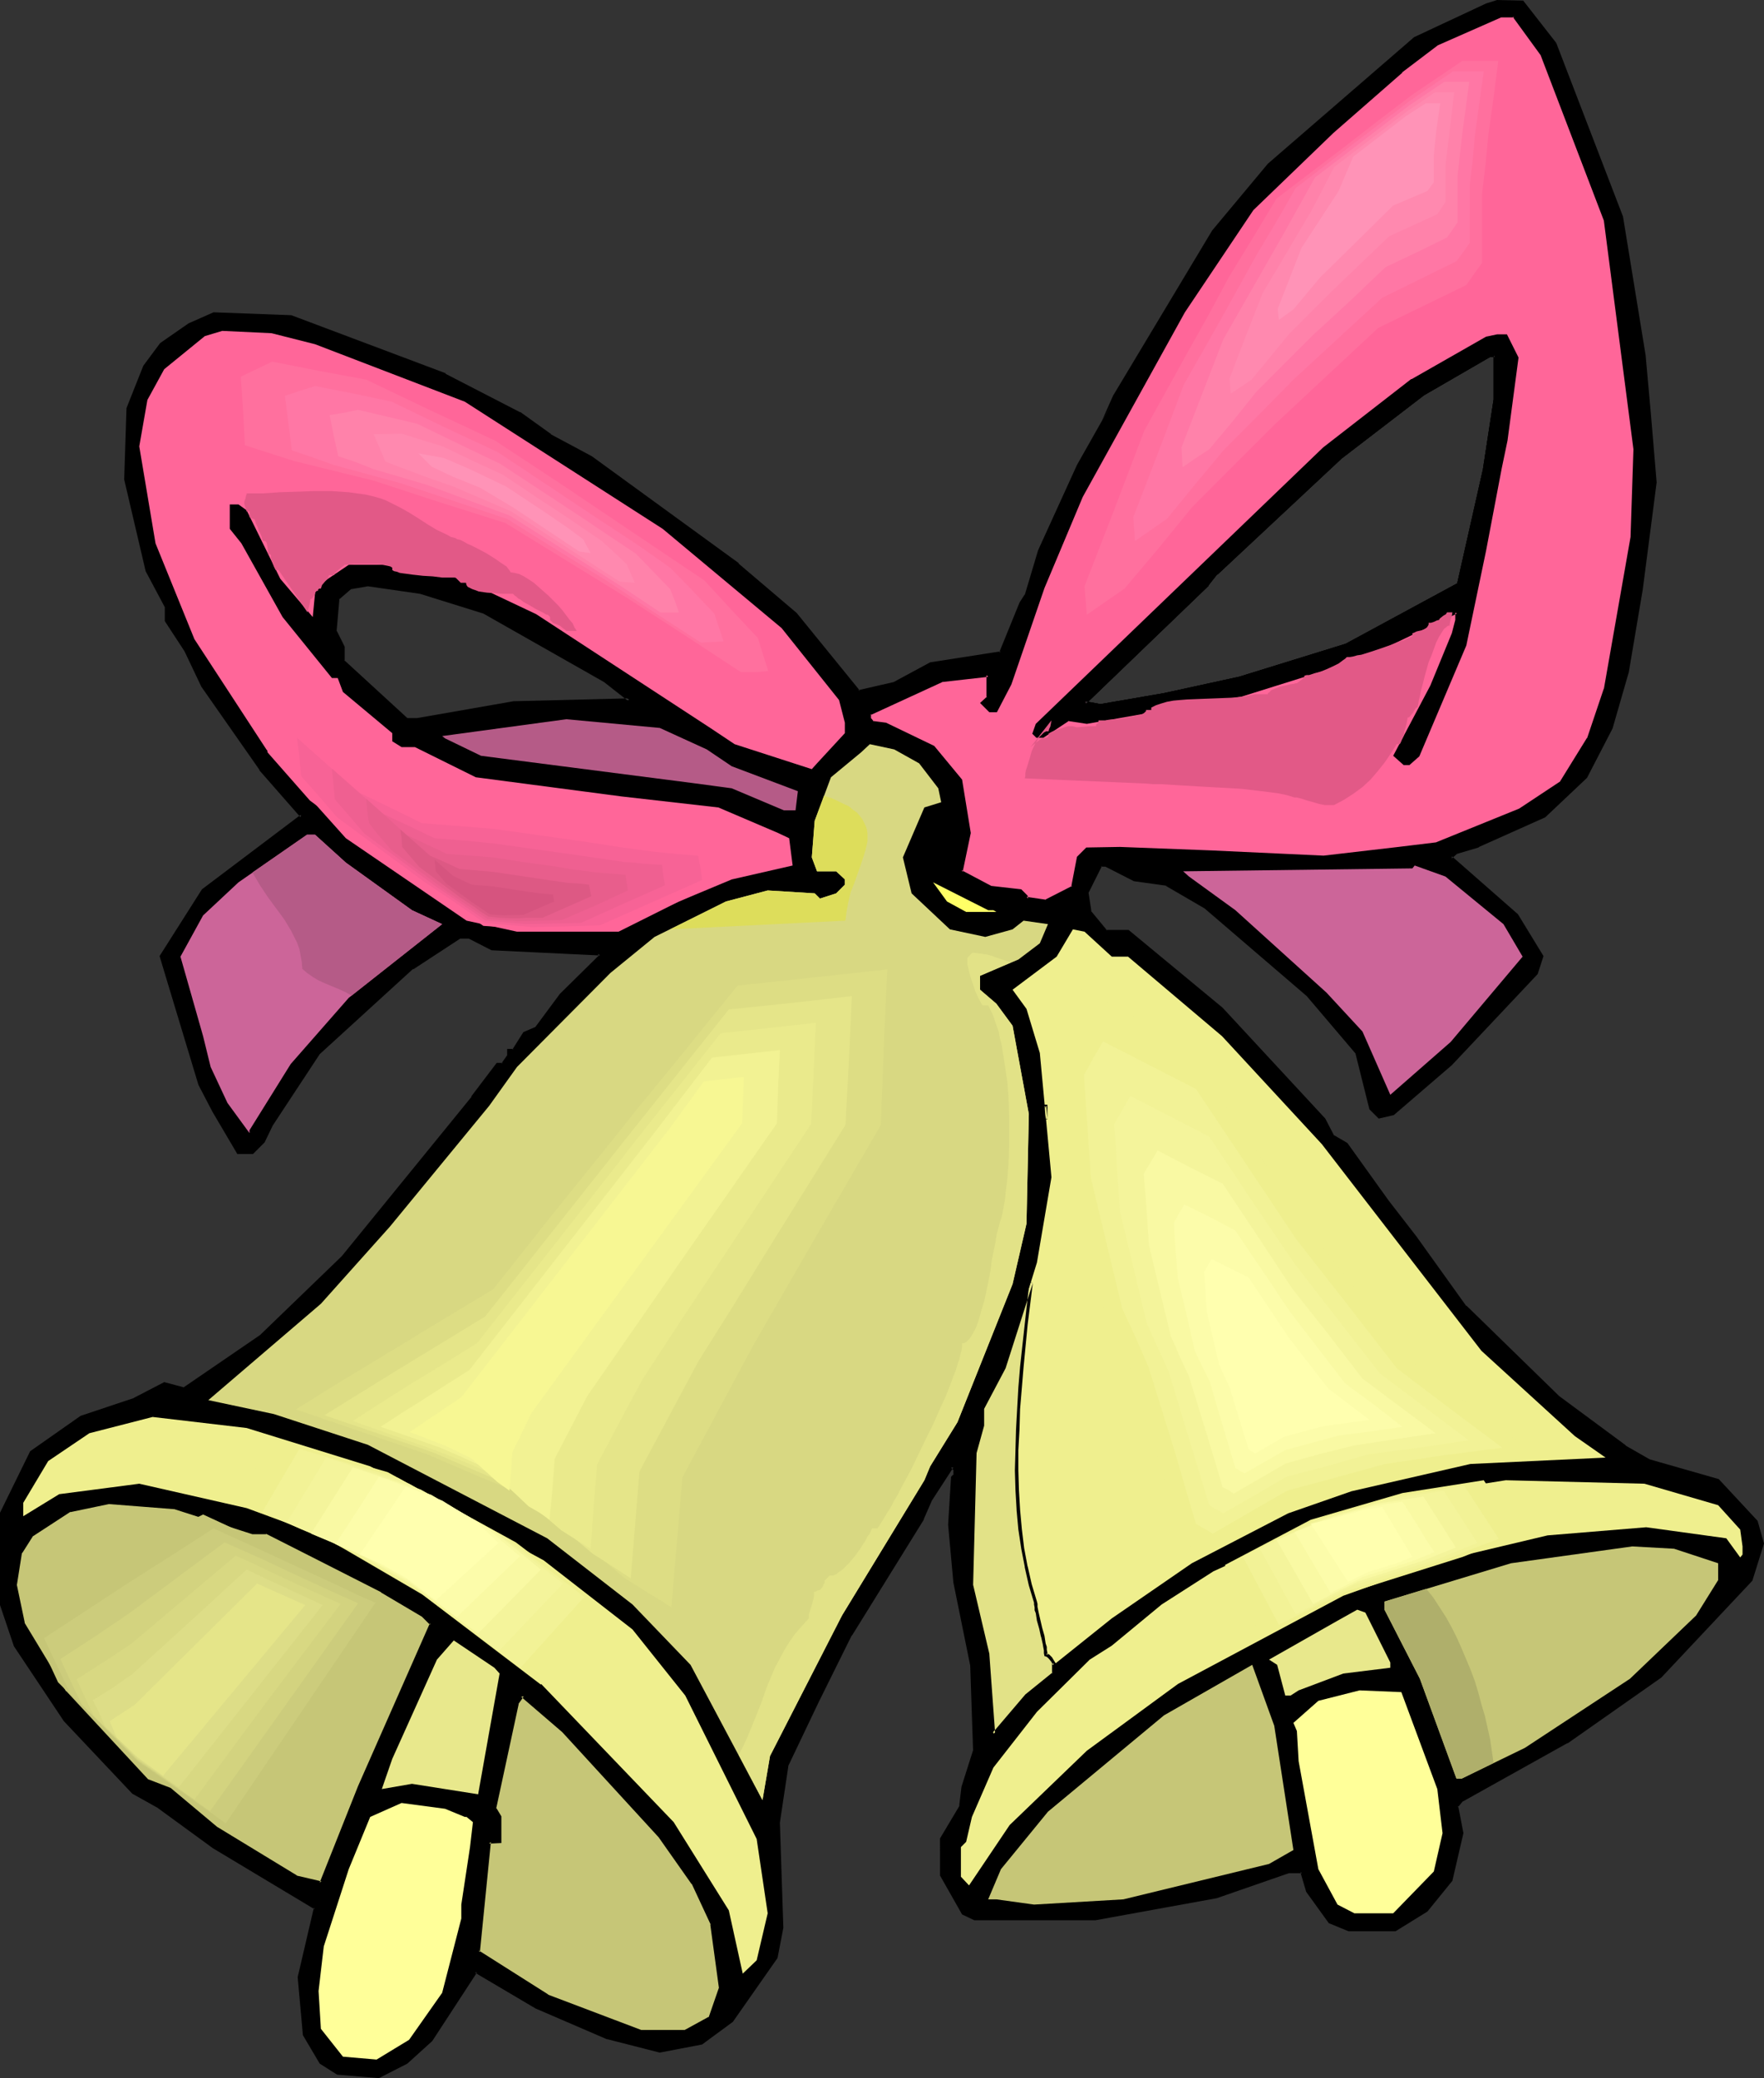 <?xml version="1.0" encoding="UTF-8" standalone="no"?>
<svg
   version="1.0"
   width="129.98mm"
   height="153.075mm"
   id="svg86"
   sodipodi:docname="Bells 22.wmf"
   xmlns:inkscape="http://www.inkscape.org/namespaces/inkscape"
   xmlns:sodipodi="http://sodipodi.sourceforge.net/DTD/sodipodi-0.dtd"
   xmlns="http://www.w3.org/2000/svg"
   xmlns:svg="http://www.w3.org/2000/svg">
  <rect width="100%" height="100%" fill="#333333" stroke="none"/>
  <sodipodi:namedview
     id="namedview86"
     pagecolor="#ffffff"
     bordercolor="#000000"
     borderopacity="0.25"
     inkscape:showpageshadow="2"
     inkscape:pageopacity="0.0"
     inkscape:pagecheckerboard="0"
     inkscape:deskcolor="#d1d1d1"
     inkscape:document-units="mm" />
  <defs
     id="defs1">
    <pattern
       id="WMFhbasepattern"
       patternUnits="userSpaceOnUse"
       width="6"
       height="6"
       x="0"
       y="0" />
  </defs>
  <path
     style="fill:#000000;fill-opacity:1;fill-rule:evenodd;stroke:none"
     d="m 134.774,170.495 -17.614,-5.495 -14.706,-2.262 -4.686,0.808 -3.717,3.071 -0.808,9.212 2.262,4.363 v 3.879 l 17.614,16.161 h 3.07 l 26.826,-4.525 32.32,-0.808 -6.949,-5.333 z m 298.313,-158.374 18.422,48.32 6.464,38.462 1.293,16.161 1.616,19.231 -3.878,29.897 -3.878,22.948 -4.525,15.514 -6.949,13.737 -11.635,10.828 -18.261,8.242 -6.141,1.778 -1.616,1.454 18.422,16.161 7.11,11.474 -1.778,4.525 -23.755,25.372 -15.998,13.898 -3.878,0.808 -2.424,-2.262 -3.717,-15.514 -13.736,-16.161 -28.442,-24.403 -10.827,-6.303 -9.211,-1.454 -7.757,-3.879 h -1.454 l -3.878,7.757 0.808,5.171 4.525,5.495 h 6.141 l 26.179,21.494 28.28,30.867 2.424,4.525 3.878,2.262 11.312,15.999 7.757,10.02 14.059,19.231 25.856,25.211 18.584,13.898 6.787,3.879 19.23,5.333 10.666,11.474 1.616,6.141 -3.07,10.181 -25.371,26.827 -26.018,18.262 -29.25,16.161 -1.454,1.778 1.454,7.434 -3.07,13.09 -6.787,8.404 -8.565,5.333 h -13.09 l -5.333,-2.101 -5.979,-8.565 -1.616,-5.495 h -3.878 l -20.038,6.949 -33.613,6.141 h -33.613 l -3.232,-1.454 -6.141,-10.666 V 511.969 l 5.494,-9.05 0.646,-5.495 3.232,-10.02 -0.808,-23.918 -4.686,-23.11 -1.454,-15.999 0.646,-13.09 0.808,-0.646 v -1.454 l -0.808,-0.97 -6.141,9.212 -2.262,5.333 -20.038,32.321 -9.211,18.423 -8.403,17.777 -2.424,15.999 0.97,29.251 -1.454,8.404 -12.443,17.615 -8.565,6.141 -11.474,2.262 -14.544,-3.717 -19.877,-8.565 -16.806,-9.858 -12.443,19.07 -6.949,6.303 -7.595,3.879 -11.474,-0.808 -4.686,-3.071 -4.525,-7.757 L 83.386,550.431 87.749,531.038 59.469,514.231 44.117,502.919 37.168,498.879 18.099,478.84 4.363,458.154 0.323,446.68 V 421.308 L 8.726,404.339 l 13.898,-9.858 14.544,-4.687 8.565,-4.525 5.333,1.454 21.493,-14.545 22.947,-22.14 36.198,-44.442 6.949,-9.373 h 1.454 l 1.454,-2.262 v -1.454 h 1.454 l 3.07,-4.848 3.232,-1.454 6.949,-9.212 10.827,-10.666 v -0.808 l -30.058,-1.454 -6.141,-3.232 h -3.07 l -13.09,8.565 -26.018,23.756 -13.09,20.039 -2.262,4.687 -3.07,3.071 h -3.878 l -6.949,-11.636 -3.878,-7.595 -9.211,-30.867 -1.454,-4.525 11.635,-18.423 27.472,-20.686 -11.474,-13.09 -15.998,-23.11 -4.686,-10.02 -5.494,-8.242 v -3.879 l -5.333,-10.02 -6.141,-25.372 0.808,-19.878 4.525,-11.636 4.686,-6.141 7.757,-5.495 6.787,-3.071 21.493,0.97 42.986,16.161 20.685,10.666 8.565,6.141 11.474,6.141 40.723,29.897 16.16,13.737 17.614,21.655 9.858,-2.262 10.019,-5.495 19.715,-3.071 5.494,-13.898 1.616,-2.262 3.717,-12.282 10.827,-23.756 6.949,-12.282 3.07,-6.787 27.472,-46.219 15.514,-18.423 40.562,-35.23 20.038,-9.373 2.909,-0.808 h 7.11 z M 416.443,111.347 V 98.903 h -1.616 l -18.422,10.828 -23.109,17.615 -34.582,32.321 -2.424,3.071 -34.259,32.968 4.525,0.646 17.614,-2.909 21.493,-4.687 29.25,-9.212 31.35,-16.807 7.11,-31.513 z"
     id="path1" />
  <path
     style="fill:#000000;fill-opacity:1;fill-rule:evenodd;stroke:none"
     d="m 134.936,170.01 -17.776,-5.495 v 0 l -14.706,-2.262 -5.01,0.97 -3.717,3.071 -0.808,9.535 2.262,4.525 -0.162,-0.162 0.162,4.04 17.776,16.484 h 3.232 l 26.987,-4.525 h -0.162 l 33.613,-0.97 -7.918,-6.141 h -0.162 l -33.613,-19.07 -0.323,0.808 33.613,19.07 v 0 l 6.787,5.333 0.323,-0.808 -32.32,0.808 v 0 l -26.826,4.687 v 0 h -3.07 0.323 l -17.614,-16.161 0.162,0.323 v -4.04 l -2.262,-4.525 v 0.323 l 0.808,-9.212 -0.162,0.323 3.555,-3.071 -0.162,0.162 4.686,-0.808 v 0 l 14.544,2.101 v 0 l 17.614,5.495 v 0 z"
     id="path2" />
  <path
     style="fill:#000000;fill-opacity:1;fill-rule:evenodd;stroke:none"
     d="m 432.764,12.444 -0.162,-0.162 18.584,48.32 v 0 l 6.302,38.462 1.454,16.161 1.454,19.07 v -0.162 l -3.878,29.897 -3.717,22.948 v 0 l -4.686,15.514 v 0 l -6.787,13.737 v -0.162 l -11.635,10.828 0.162,-0.162 -18.422,8.404 0.162,-0.162 -6.141,1.778 -2.101,1.939 18.746,16.484 v 0 l 6.949,11.312 v -0.323 l -1.778,4.525 0.162,-0.162 -23.755,25.372 -15.998,13.898 0.323,-0.162 -3.878,0.808 0.323,0.162 -2.424,-2.262 0.162,0.162 -3.878,-15.514 -13.898,-16.322 -28.442,-24.564 -10.827,-6.303 -9.211,-1.454 h 0.162 l -7.918,-3.879 h -1.939 l -4.04,8.08 0.97,5.656 4.686,5.495 6.302,0.162 -0.162,-0.162 26.018,21.494 v 0 l 28.28,30.867 v -0.162 l 2.424,4.687 3.878,2.424 v -0.162 l 11.312,15.837 7.757,10.181 13.898,19.231 h 0.162 l 25.856,25.211 0.162,0.162 18.422,13.737 h 0.162 l 6.787,3.879 19.23,5.495 -0.162,-0.162 10.666,11.474 -0.162,-0.162 1.616,6.141 v -0.323 l -3.07,10.181 0.162,-0.162 -25.371,26.827 v -0.162 l -25.856,18.262 v 0 l -29.411,16.322 -1.454,1.939 1.293,7.596 v -0.162 l -2.909,13.09 v -0.162 l -6.787,8.565 v -0.162 l -8.565,5.333 0.323,-0.162 h -13.09 l 0.162,0.162 -5.333,-2.262 0.162,0.162 -5.979,-8.565 v 0.162 l -1.616,-5.656 h -4.363 l -19.877,6.787 v 0 l -33.774,6.303 h 0.162 -33.613 0.162 l -3.232,-1.454 0.162,0.162 -5.979,-10.666 v 0.162 -10.02 0.162 l 5.494,-9.212 0.485,-5.495 v 0.162 l 3.394,-10.181 -0.97,-23.918 v 0 l -4.525,-23.11 -1.454,-15.999 v 0 l 0.646,-13.09 -0.162,0.323 0.808,-0.808 v -1.939 l -1.131,-1.293 -6.464,9.696 -2.262,5.333 v 0 l -20.038,32.16 v 0.162 l -9.211,18.423 -8.403,17.777 -2.424,16.161 0.808,29.251 v 0 l -1.454,8.404 v -0.323 l -12.443,17.777 0.162,-0.162 -8.403,6.141 h 0.162 l -11.474,2.101 h 0.162 l -14.544,-3.555 h 0.162 l -19.877,-8.565 v 0 l -17.291,-10.181 -12.605,19.393 v 0 l -6.949,6.303 h 0.162 l -7.757,3.717 h 0.323 l -11.474,-0.808 h 0.323 l -4.686,-2.909 0.162,0.162 -4.686,-7.757 v 0.162 L 83.709,550.269 v 0.162 L 88.234,530.877 59.792,513.908 44.278,502.434 v 0 l -6.949,-3.879 h 0.162 L 18.422,478.516 v 0.162 L 4.686,457.831 v 0.162 L 0.808,446.518 v 0.162 -25.372 0.162 l 8.403,-16.807 -0.162,0.162 13.736,-9.858 v 0 l 14.544,-4.848 v 0 l 8.565,-4.525 h -0.323 l 5.656,1.616 21.654,-14.706 v 0 l 22.947,-22.14 v -0.162 l 36.198,-44.28 v 0 l 6.949,-9.373 -0.323,0.162 h 1.616 l 1.778,-2.586 v -1.616 l -0.485,0.323 h 1.616 l 3.232,-4.848 -0.162,0.162 3.394,-1.616 6.949,-9.373 v 0.162 l 10.827,-10.828 v -1.293 l -30.381,-1.454 h 0.162 l -6.302,-3.394 h -3.232 l -13.09,8.727 h -0.162 L 88.395,292.831 75.144,312.87 v 0.162 l -2.262,4.525 h 0.162 l -3.07,3.071 0.323,-0.162 h -3.878 l 0.323,0.162 -6.787,-11.636 v 0 l -3.878,-7.434 v 0.162 l -9.373,-31.028 -1.293,-4.525 -0.162,0.323 11.635,-18.262 -0.162,0.162 27.957,-21.17 -11.797,-13.413 h 0.162 l -16.16,-23.11 v 0.162 l -4.686,-10.02 v 0 l -5.494,-8.404 v 0.323 -4.04 L 41.37,158.697 h 0.162 L 35.39,133.325 v 0.162 l 0.808,-19.878 v 0.162 l 4.525,-11.636 v 0.162 l 4.525,-6.141 h -0.162 l 7.757,-5.333 v 0 l 6.949,-3.071 h -0.323 l 21.493,0.808 v 0 L 123.785,104.882 v -0.162 l 20.685,10.828 v 0 l 8.565,5.979 v 0 l 11.312,6.141 v 0 l 40.885,29.897 h -0.162 l 16.16,13.737 v 0 l 17.776,21.817 10.181,-2.262 10.181,-5.495 h -0.162 l 19.877,-3.232 5.656,-14.06 v 0.162 l 1.454,-2.262 3.878,-12.444 h -0.162 l 10.827,-23.756 6.949,-12.282 3.07,-6.787 -3.878,6.464 -6.949,12.282 -10.827,23.756 v 0 l -3.717,12.444 v -0.162 l -1.454,2.262 -5.656,13.898 0.485,-0.323 -19.715,3.071 -10.181,5.495 v 0 l -9.858,2.262 0.485,0.162 -17.614,-21.655 -16.16,-13.737 v -0.162 l -40.885,-29.736 v 0 l -11.474,-6.141 h 0.162 l -8.565,-6.141 h -0.162 l -20.685,-10.666 v -0.162 L 81.123,87.752 59.469,86.944 l -6.949,3.071 -7.918,5.495 -4.686,6.303 -4.686,11.797 -0.646,19.878 5.979,25.534 5.333,10.02 v -0.162 4.04 l 5.494,8.404 v 0 l 4.686,9.858 v 0 l 16.16,23.11 v 0.162 l 11.474,13.09 0.162,-0.808 -27.634,20.847 -11.797,18.585 1.454,4.848 9.373,31.028 3.878,7.434 v 0 l 6.949,11.797 h 4.363 l 3.232,-3.232 2.262,-4.687 v 0 L 89.041,293.477 v 0 l 26.018,-23.756 v 0.162 l 13.09,-8.565 h -0.323 3.07 -0.323 l 6.302,3.232 30.219,1.454 -0.485,-0.485 v 0.808 l 0.162,-0.323 -10.827,10.666 v 0 l -6.949,9.373 0.162,-0.162 -3.394,1.454 -3.07,4.848 0.323,-0.162 h -1.778 v 1.939 -0.162 l -1.616,2.262 0.485,-0.162 h -1.778 l -7.11,9.373 h 0.162 l -36.198,44.442 v 0 l -22.947,22.14 0.162,-0.162 -21.493,14.706 0.323,-0.162 -5.494,-1.454 -8.726,4.525 v 0 L 22.462,394.158 8.403,404.016 0,421.146 v 25.695 l 3.878,11.474 13.898,20.847 19.069,20.201 6.949,3.879 v 0 l 15.514,11.312 28.28,16.969 -0.162,-0.485 -4.525,19.393 1.454,16.161 4.686,7.919 4.848,3.071 11.635,0.97 7.918,-4.04 6.949,-6.303 12.443,-19.07 h -0.646 l 16.968,10.02 v 0 l 19.877,8.565 h 0.162 l 14.544,3.717 11.797,-2.262 8.565,-6.303 12.443,-17.777 1.616,-8.404 -0.97,-29.412 v 0.162 l 2.424,-16.161 v 0.162 l 8.403,-17.615 9.211,-18.585 v 0.162 l 20.038,-32.321 v -0.162 l 2.262,-5.171 v 0 l 5.979,-9.212 h -0.646 l 0.808,0.97 -0.162,-0.323 v 1.454 l 0.162,-0.323 -0.808,0.808 -0.808,13.252 v 0.162 l 1.454,15.999 4.686,23.11 v -0.162 l 0.808,23.918 v -0.162 l -3.232,10.181 -0.646,5.333 0.162,-0.162 -5.494,9.212 V 522.15 l 6.141,10.828 3.394,1.616 h 33.774 l 33.774,-6.141 v 0 l 20.038,-6.949 h -0.162 3.878 l -0.485,-0.323 1.616,5.495 6.302,8.727 5.494,2.262 h 13.09 l 8.888,-5.495 6.949,-8.565 3.07,-13.252 -1.454,-7.596 -0.162,0.485 1.454,-1.778 -0.162,0.162 29.25,-16.322 h 0.162 l 26.018,-18.262 25.371,-26.988 3.232,-10.343 -1.778,-6.303 -10.827,-11.636 -19.23,-5.495 v 0 l -6.787,-3.879 h 0.162 l -18.584,-13.737 v 0 L 408.363,363.453 v 0.162 l -13.898,-19.393 -7.757,-10.02 -11.474,-15.999 -3.878,-2.262 0.162,0.162 -2.424,-4.687 -28.603,-30.867 v 0 l -26.179,-21.655 h -6.302 l 0.323,0.162 -4.525,-5.495 0.162,0.323 -0.808,-5.333 -0.162,0.323 3.878,-7.757 -0.323,0.162 h 1.454 -0.162 l 7.918,4.04 9.211,1.293 h -0.323 l 10.827,6.303 v 0 l 28.442,24.403 13.736,16.161 -0.162,-0.162 3.878,15.514 2.586,2.586 4.202,-0.97 16.16,-13.898 23.917,-25.372 1.616,-5.01 -7.11,-11.636 -18.422,-16.161 v 0.646 l 1.616,-1.454 -0.162,0.162 5.979,-1.778 0.162,-0.162 18.422,-8.242 11.635,-10.989 7.11,-13.737 4.525,-15.676 v 0 l 3.878,-22.948 3.878,-29.897 -1.616,-19.231 -1.454,-16.161 -6.302,-38.624 -18.584,-48.32 z"
     id="path3" />
  <path
     style="fill:#000000;fill-opacity:1;fill-rule:evenodd;stroke:none"
     d="m 310.756,110.7 v 0 l 27.634,-46.058 h -0.162 L 353.742,46.058 v 0.162 L 394.304,10.989 h -0.162 l 20.038,-9.212 v 0 l 2.909,-0.808 h -0.162 7.11 l -0.485,-0.162 9.211,11.636 0.646,-0.485 L 424.2,0.162 416.928,0 l -3.07,0.97 v 0 L 393.819,10.343 353.096,45.573 v 0 l -15.514,18.585 v 0 L 309.948,110.216 v 0 l -3.07,6.949 z"
     id="path4" />
  <path
     style="fill:#000000;fill-opacity:1;fill-rule:evenodd;stroke:none"
     d="m 416.928,111.347 v 0 l -0.162,-12.767 h -2.101 l -18.584,10.666 -22.947,17.777 v 0 l -34.744,32.321 v 0 l -2.424,3.071 v 0 l -34.744,33.614 5.333,0.808 17.776,-2.909 21.493,-4.687 v 0 l 29.25,-9.212 31.512,-17.13 7.272,-31.513 v 0 l 3.07,-20.039 -0.97,-0.162 -3.07,20.039 v -0.162 l -7.11,31.513 0.323,-0.323 -31.35,16.969 v 0 l -29.25,9.05 h 0.162 l -21.493,4.687 -17.776,3.071 h 0.162 l -4.363,-0.808 0.162,0.808 34.259,-32.968 v -0.162 l 2.424,-3.071 v 0.162 l 34.582,-32.321 v 0 l 22.947,-17.615 18.422,-10.666 h -0.162 1.616 l -0.485,-0.485 v 12.444 -0.162 z"
     id="path5" />
  <path
     style="fill:#ff6699;fill-opacity:1;fill-rule:evenodd;stroke:none"
     d="M 416.443,111.347 V 98.903 h -1.616 l -18.422,10.828 -23.109,17.615 -34.582,32.321 -2.424,3.071 -34.259,32.968 4.525,0.646 17.614,-2.909 21.493,-4.687 29.25,-9.212 31.35,-16.807 7.11,-31.513 z m 13.09,-96.156 17.614,46.058 8.242,63.834 -0.808,24.403 -7.434,42.341 -4.848,13.737 -7.595,12.444 -11.474,7.595 -22.947,9.373 -10.827,1.293 -20.846,2.424 -31.35,-1.454 -25.371,-0.97 h -9.211 l -2.262,2.424 -1.616,8.404 -7.595,3.879 -5.333,-0.808 v -0.646 l -1.616,-1.616 -8.403,-0.808 -8.242,-4.525 2.262,-10.666 -2.262,-14.706 -7.757,-9.212 -13.251,-6.303 -3.555,-0.485 -0.808,-0.97 v -1.454 l 19.877,-9.212 13.09,-1.616 v 6.303 l -1.616,1.454 2.262,2.101 h 1.616 l 3.717,-7.434 9.211,-26.827 10.827,-25.372 28.28,-51.391 19.23,-28.604 22.301,-21.494 19.23,-16.807 10.019,-7.757 17.453,-7.757 h 4.04 z"
     id="path6" />
  <path
     style="fill:#000000;fill-opacity:1;fill-rule:evenodd;stroke:none"
     d="m 416.928,111.347 v 0 l -0.162,-12.767 h -2.101 l -18.584,10.666 -22.947,17.777 v 0 l -34.744,32.321 v 0 l -2.424,3.071 v 0 l -34.744,33.614 5.333,0.808 17.776,-2.909 21.493,-4.687 v 0 l 29.25,-9.212 31.512,-17.13 7.272,-31.513 v 0 l 3.07,-20.039 -0.97,-0.162 -3.07,20.039 v -0.162 l -7.11,31.513 0.323,-0.323 -31.35,16.969 v 0 l -29.25,9.05 h 0.162 l -21.493,4.687 -17.776,3.071 h 0.162 l -4.363,-0.808 0.162,0.808 34.259,-32.968 v -0.162 l 2.424,-3.071 v 0.162 l 34.582,-32.321 v 0 l 22.947,-17.615 18.422,-10.666 h -0.162 1.616 l -0.485,-0.485 v 12.444 -0.162 z"
     id="path7" />
  <path
     style="fill:#000000;fill-opacity:1;fill-rule:evenodd;stroke:none"
     d="m 429.048,15.353 v 0 l 17.614,46.058 v 0 l 8.242,63.673 v 0 l -0.808,24.403 v 0 l -7.434,42.341 v -0.162 l -4.686,13.898 v -0.162 l -7.595,12.282 0.162,-0.162 -11.474,7.595 v 0 l -23.109,9.373 h 0.162 l -10.666,1.293 -20.846,2.424 v 0 l -31.35,-1.454 -25.371,-0.97 -9.373,0.162 -2.586,2.586 -1.616,8.404 0.323,-0.323 -7.595,3.879 h 0.323 l -5.494,-0.808 0.485,0.485 -0.162,-0.808 -1.778,-1.778 -8.565,-0.97 h 0.162 l -8.242,-4.363 0.323,0.485 2.262,-10.828 -2.424,-14.868 -7.757,-9.373 -13.413,-6.464 -3.717,-0.485 0.323,0.162 -0.808,-0.97 v 0.323 -1.454 l -0.162,0.323 20.038,-9.212 h -0.162 l 12.928,-1.454 -0.485,-0.485 v 6.303 l 0.162,-0.323 -1.939,1.778 2.586,2.586 h 2.101 l 4.04,-7.757 v 0 l 9.211,-26.827 v 0 L 301.545,138.335 329.987,86.944 v 0 l 19.069,-28.443 v 0 l 22.301,-21.494 19.23,-16.807 h -0.162 l 10.019,-7.595 v 0 l 17.614,-7.757 h -0.323 4.04 l -0.485,-0.162 7.757,10.666 0.808,-0.323 -7.918,-10.989 -4.202,-0.162 -17.776,7.919 -10.019,7.757 v 0 l -19.23,16.807 -22.301,21.494 -19.23,28.604 v 0.162 l -28.442,51.229 -10.666,25.534 v 0 l -9.211,26.827 v 0 l -3.878,7.434 0.485,-0.162 h -1.616 0.323 l -2.262,-2.101 v 0.646 l 1.616,-1.616 v -6.949 l -13.413,1.616 -20.362,9.373 v 2.101 l 1.131,0.97 3.717,0.646 h -0.162 l 13.251,6.303 -0.162,-0.162 7.757,9.212 -0.162,-0.323 2.262,14.706 v -0.162 l -2.262,11.151 8.565,4.525 8.565,0.97 -0.323,-0.162 1.616,1.616 -0.162,-0.323 v 0.97 l 5.979,0.97 7.757,-4.202 1.616,-8.404 v 0.162 l 2.262,-2.424 -0.323,0.162 h 9.211 l 25.371,0.97 31.35,1.454 h 0.162 l 20.846,-2.424 10.666,-1.454 23.109,-9.373 11.635,-7.596 7.757,-12.605 4.686,-13.737 v 0 l 7.595,-42.502 v 0 l 0.808,-24.403 v -0.162 l -8.403,-63.673 -17.614,-46.219 z"
     id="path8" />
  <path
     style="fill:#ff6699;fill-opacity:1;fill-rule:evenodd;stroke:none"
     d="m 87.749,95.833 41.693,15.999 55.106,35.392 33.128,27.635 15.998,20.039 1.616,6.303 v 2.909 l -7.757,8.404 -1.454,1.616 -21.493,-6.949 -6.787,-4.525 -48.48,-31.675 -20.846,-9.858 -19.877,-3.879 H 97.121 l -6.949,4.687 -2.424,3.071 -0.646,6.787 -9.05,-10.666 -9.373,-19.07 -2.262,-1.616 h -2.424 v 6.787 l 3.232,4.04 11.474,20.524 13.736,16.969 h 1.616 l 1.454,3.879 13.736,11.474 v 2.262 l 2.586,1.616 h 3.717 l 16.968,8.404 40.562,5.333 26.987,3.071 16.645,7.111 3.07,1.454 0.97,7.595 -16.968,3.879 -14.706,6.141 -16.806,8.404 h -28.28 l -14.059,-3.071 -33.613,-22.948 -22.139,-24.726 -20.038,-30.705 -10.827,-26.665 -4.525,-26.988 2.262,-12.928 4.686,-8.565 11.312,-9.212 4.848,-1.454 13.736,0.646 z"
     id="path9" />
  <path
     style="fill:#000000;fill-opacity:1;fill-rule:evenodd;stroke:none"
     d="M 416.443,111.347 V 98.903 h -1.616 l -18.422,10.828 -23.109,17.615 -34.582,32.321 -2.424,3.071 -34.259,32.968 4.525,0.646 17.614,-2.909 21.493,-4.687 29.25,-9.212 31.35,-16.807 7.11,-31.513 z m 5.979,-11.636 -3.07,22.948 -1.616,7.757 -4.363,22.948 -5.333,26.18 -13.251,30.867 -2.424,2.101 h -1.293 l -2.424,-2.101 10.181,-19.393 5.979,-14.545 0.808,-3.717 v -2.262 l -25.371,12.12 -34.582,10.828 -42.986,7.757 -5.333,-0.97 -6.949,4.687 h -1.616 l -0.808,-0.808 0.808,-2.424 79.83,-76.601 24.725,-19.231 20.685,-11.636 2.909,-0.646 h 2.424 z"
     id="path10" />
  <path
     style="fill:#000000;fill-opacity:1;fill-rule:evenodd;stroke:none"
     d="m 416.928,111.347 v 0 l -0.162,-12.767 h -2.101 l -18.584,10.666 -22.947,17.777 v 0 l -34.744,32.321 v 0 l -2.424,3.071 v 0 l -34.744,33.614 5.333,0.808 17.776,-2.909 21.493,-4.687 v 0 l 29.25,-9.212 31.512,-17.13 7.272,-31.513 v 0 l 3.07,-20.039 -0.97,-0.162 -3.07,20.039 v -0.162 l -7.11,31.513 0.323,-0.323 -31.35,16.969 v 0 l -29.25,9.05 h 0.162 l -21.493,4.687 -17.776,3.071 h 0.162 l -4.363,-0.808 0.162,0.808 34.259,-32.968 v -0.162 l 2.424,-3.071 v 0.162 l 34.582,-32.321 v 0 l 22.947,-17.615 18.422,-10.666 h -0.162 1.616 l -0.485,-0.485 v 12.444 -0.162 z"
     id="path11" />
  <path
     style="fill:#000000;fill-opacity:1;fill-rule:evenodd;stroke:none"
     d="m 422.099,99.873 -0.162,-0.323 -2.909,22.948 -1.616,7.757 -4.525,23.11 -5.333,26.18 v -0.162 l -13.09,30.705 v 0 l -2.424,2.101 0.323,-0.162 h -1.293 l 0.323,0.162 -2.424,-2.101 v 0.485 l 10.181,-19.393 5.979,-14.545 h 0.162 l 0.808,-3.879 v -3.071 l -26.018,12.605 v -0.162 l -34.582,10.828 h 0.162 l -43.147,7.757 h 0.162 l -5.494,-0.808 -6.949,4.687 h 0.162 -1.616 0.323 l -0.808,-0.808 0.162,0.485 0.808,-2.424 -0.162,0.162 79.83,-76.601 v 0 l 24.725,-19.07 h -0.162 l 20.685,-11.797 -0.162,0.162 3.07,-0.646 h -0.162 2.424 l -0.323,-0.323 3.07,6.141 0.808,-0.323 -3.232,-6.464 h -2.747 l -3.07,0.646 -20.685,11.797 h -0.162 l -24.563,19.07 -0.162,0.162 -79.83,76.763 -0.97,2.747 1.131,1.131 h 1.939 l 7.11,-4.687 h -0.323 l 5.333,0.808 43.147,-7.596 v 0 l 34.582,-10.828 v -0.162 l 25.371,-12.12 -0.485,-0.323 v 2.262 -0.162 l -0.97,3.717 v 0 l -5.979,14.545 -10.342,19.554 2.909,2.586 h 1.616 l 2.747,-2.424 13.09,-30.867 5.494,-26.342 4.363,-22.948 1.616,-7.757 3.07,-23.11 z"
     id="path12" />
  <path
     style="fill:#b55b87;fill-opacity:1;fill-rule:evenodd;stroke:none"
     d="m 196.829,208.634 6.949,4.687 18.422,6.949 -0.646,5.333 h -3.232 l -14.544,-6.141 -10.827,-1.454 -58.984,-7.596 -10.019,-4.848 -0.808,-0.646 34.582,-4.687 26.018,2.424 z"
     id="path13" />
  <path
     style="fill:#d8d882;fill-opacity:1;fill-rule:evenodd;stroke:none"
     d="m 255.974,212.512 5.333,6.949 0.808,3.879 -4.686,1.454 -5.979,13.898 2.424,10.02 10.666,10.02 9.858,2.101 7.595,-2.101 3.07,-2.424 6.787,0.97 -2.262,5.333 -5.979,4.525 -10.666,4.525 v 3.879 l 4.525,3.879 4.525,6.141 4.525,24.564 -0.646,30.544 -3.878,16.807 -15.352,38.462 -7.595,12.282 -1.616,3.879 -22.947,37.654 -20.038,39.109 -2.101,12.282 -20.038,-37.654 -16.16,-16.807 -23.755,-18.423 -49.934,-26.019 -26.179,-8.565 -18.261,-3.879 31.35,-26.827 19.23,-21.494 27.634,-33.614 7.757,-10.828 26.018,-26.18 12.282,-10.02 19.877,-9.858 11.635,-3.071 13.09,0.808 1.454,1.454 4.525,-1.454 2.424,-2.424 v -1.454 l -2.424,-2.262 h -5.333 l -1.454,-3.879 0.808,-10.181 4.525,-12.12 8.403,-6.949 2.424,-2.262 6.787,1.454 z"
     id="path14" />
  <path
     style="fill:#cc6599;fill-opacity:1;fill-rule:evenodd;stroke:none"
     d="m 96.313,240.147 18.422,13.252 8.403,3.879 -26.018,20.524 -16.16,18.423 -11.474,18.423 v 0.808 l -6.141,-8.404 -4.686,-10.02 -2.101,-8.565 -6.302,-22.14 6.302,-11.474 9.858,-9.212 19.069,-13.252 h 2.262 z"
     id="path15" />
  <path
     style="fill:#cc6599;fill-opacity:1;fill-rule:evenodd;stroke:none"
     d="m 418.705,257.277 5.333,9.05 -20.038,23.756 -16.806,14.706 -7.757,-17.615 -10.019,-10.828 -25.371,-22.948 -12.928,-9.373 -1.616,-1.454 63.832,-0.808 0.646,-0.808 8.565,3.071 z"
     id="path16" />
  <path
     style="fill:#ffff66;fill-opacity:1;fill-rule:evenodd;stroke:none"
     d="m 276.659,253.399 0.808,0.485 h -8.403 l -5.333,-2.909 -3.878,-5.333 15.352,7.757 z"
     id="path17" />
  <path
     style="fill:#efef8e;fill-opacity:1;fill-rule:evenodd;stroke:none"
     d="m 309.625,266.327 h 4.525 l 26.179,22.14 27.795,30.059 44.44,57.532 26.018,23.756 8.565,5.979 -37.653,1.778 -33.128,7.596 -17.614,6.141 -26.826,13.898 -22.301,15.353 -16.16,12.929 v 2.424 l -7.595,6.141 -8.403,9.858 -0.808,0.808 -1.454,-22.14 -4.525,-19.231 0.808,-37.008 2.101,-7.596 v -4.687 l 6.141,-11.312 9.05,-29.251 4.04,-23.756 -3.232,-34.584 -3.717,-12.282 -3.878,-5.333 12.282,-9.212 4.525,-7.595 3.232,0.646 z"
     id="path18" />
  <path
     style="fill:#efef8e;fill-opacity:1;fill-rule:evenodd;stroke:none"
     d="m 103.101,408.218 48.318,26.18 24.725,19.231 14.706,18.423 19.877,39.917 3.07,20.686 -3.07,13.09 -3.878,3.717 -3.878,-17.615 -15.352,-24.564 -38.299,-39.917 -35.39,-26.988 -26.826,-13.737 -18.422,-6.787 -29.896,-6.787 -22.301,2.909 -10.019,6.141 v -3.717 l 6.949,-11.636 11.474,-7.757 17.614,-4.525 26.179,3.071 z"
     id="path19" />
  <path
     style="fill:#efef8e;fill-opacity:1;fill-rule:evenodd;stroke:none"
     d="m 478.497,419.045 6.141,6.787 0.646,4.687 v 2.262 l -0.646,0.808 -3.878,-5.333 -22.301,-3.071 -27.472,2.262 -29.25,6.949 -27.634,9.858 -46.056,24.564 -25.371,18.585 -21.493,20.686 -11.312,16.807 -2.262,-2.424 v -8.242 l 1.454,-1.454 1.616,-6.949 5.979,-13.737 12.12,-15.514 14.706,-14.545 6.141,-3.879 13.898,-11.474 14.382,-9.212 26.826,-12.282 30.058,-9.212 24.563,-3.879 38.622,0.97 z"
     id="path20" />
  <path
     style="fill:#c6c677;fill-opacity:1;fill-rule:evenodd;stroke:none"
     d="m 478.497,435.206 v 4.687 l -6.141,9.858 -18.422,17.615 -29.25,19.231 -17.614,8.565 h -1.454 l -10.181,-27.796 -9.858,-19.231 v -2.262 l 35.229,-10.666 33.774,-4.687 11.635,0.646 z"
     id="path21" />
  <path
     style="fill:#e8e88c;fill-opacity:1;fill-rule:evenodd;stroke:none"
     d="m 387.193,462.84 v 1.454 l -13.09,1.616 -12.443,4.687 -2.262,1.454 h -1.454 l -2.262,-8.565 -2.262,-1.454 19.069,-10.828 5.494,-3.071 2.262,0.808 z"
     id="path22" />
  <path
     style="fill:#e8e88c;fill-opacity:1;fill-rule:evenodd;stroke:none"
     d="m 139.137,465.911 -5.979,33.614 -18.422,-2.909 -8.403,1.454 2.909,-8.404 12.443,-27.635 4.686,-5.333 11.312,7.596 z"
     id="path23" />
  <path
     style="fill:#c6c677;fill-opacity:1;fill-rule:evenodd;stroke:none"
     d="m 360.206,515.039 -6.787,3.879 -40.562,9.858 -24.886,1.454 -10.504,-1.454 h -2.262 l 3.555,-8.404 13.09,-15.999 32.32,-26.827 24.563,-14.06 6.141,16.969 z"
     id="path24" />
  <path
     style="fill:#ffff99;fill-opacity:1;fill-rule:evenodd;stroke:none"
     d="m 400.283,498.071 1.454,12.282 -2.424,10.666 -11.312,11.636 h -10.827 l -4.686,-2.424 -5.333,-9.858 -5.494,-30.059 -0.485,-8.404 -0.97,-2.262 6.949,-6.141 11.474,-2.909 11.635,0.485 z"
     id="path25" />
  <path
     style="fill:#c6c677;fill-opacity:1;fill-rule:evenodd;stroke:none"
     d="m 70.296,426.641 h 3.878 l 12.282,6.141 19.877,10.02 11.474,6.949 2.262,2.262 -19.877,45.411 -10.827,26.827 -6.949,-1.778 L 60.115,508.898 47.187,498.071 41.046,495.808 18.099,471.082 6.464,452.013 4.363,441.347 l 1.293,-9.212 3.07,-4.687 10.827,-6.949 10.666,-2.101 18.584,1.454 z m 113.443,84.52 9.211,13.09 5.333,11.474 2.424,17.777 -2.909,8.404 -6.949,3.717 H 178.406 l -26.018,-9.858 -19.23,-12.282 3.07,-30.705 h 2.909 v -6.949 l -1.454,-2.262 6.302,-29.412 1.454,-2.101 11.474,9.858 z"
     id="path26" />
  <path
     style="fill:#000000;fill-opacity:1;fill-rule:evenodd;stroke:none"
     d="m 70.296,427.125 h 3.878 l -0.162,-0.162 12.12,6.141 20.038,10.181 h -0.162 l 11.474,6.787 v 0 l 2.262,2.262 v -0.485 L 99.707,497.263 89.041,524.089 89.526,523.766 82.578,522.15 h 0.162 L 60.438,508.575 v 0 l -12.928,-10.828 -6.302,-2.424 0.162,0.162 -22.947,-24.726 v 0.162 L 6.787,451.69 6.949,452.013 4.686,441.185 v 0.162 l 1.454,-9.212 v 0.323 l 3.07,-4.848 -0.162,0.162 10.666,-6.949 -0.162,0.162 10.827,-2.262 h -0.162 l 18.584,1.454 h -0.162 l 21.654,6.949 0.162,-0.97 -21.654,-6.787 -18.584,-1.454 -10.827,2.262 -10.989,6.949 -3.232,4.848 -1.293,9.373 2.101,10.828 11.635,19.231 23.109,24.726 6.302,2.424 -0.162,-0.162 12.928,10.828 v 0.162 l 22.462,13.575 7.434,1.778 10.827,-27.15 20.038,-45.573 -2.586,-2.747 -11.312,-6.787 h -0.162 l -19.877,-10.181 -12.282,-6.141 h -4.04 0.162 z"
     id="path27" />
  <path
     style="fill:#000000;fill-opacity:1;fill-rule:evenodd;stroke:none"
     d="m 183.416,511.484 v 0 l 9.211,13.09 v -0.162 l 5.333,11.474 -0.162,-0.162 2.424,17.777 v -0.162 l -2.909,8.404 0.162,-0.323 -6.787,3.717 h 0.162 -12.443 0.162 l -26.018,-9.858 h 0.162 l -19.392,-12.282 0.323,0.485 3.07,-30.705 -0.485,0.485 3.394,-0.162 v -7.434 l -1.454,-2.424 v 0.323 l 6.302,-29.251 -0.162,0.162 1.616,-2.262 -0.808,0.162 11.474,9.858 26.826,29.251 0.646,-0.646 -26.826,-29.251 -11.797,-10.181 -1.939,2.586 -6.141,29.574 1.454,2.586 v -0.323 6.949 l 0.323,-0.485 h -3.394 l -3.07,31.352 19.554,12.444 26.179,9.858 h 12.605 l 6.949,-3.717 3.232,-8.727 -2.424,-17.938 -5.333,-11.474 -9.211,-13.09 -0.162,-0.162 z"
     id="path28" />
  <path
     style="fill:#ffff99;fill-opacity:1;fill-rule:evenodd;stroke:none"
     d="m 129.441,505.828 h 0.485 l 1.778,1.454 -0.808,6.949 -2.424,15.999 v 3.879 l -5.333,20.686 -9.211,13.09 -9.05,5.495 -9.373,-0.808 -6.141,-7.757 -0.646,-10.504 1.454,-12.444 6.949,-21.494 5.979,-14.545 8.726,-3.879 12.12,1.616 z"
     id="path29" />
  <path
     style="fill:#e2e287;fill-opacity:1;fill-rule:evenodd;stroke:none"
     d="m 205.717,488.536 1.131,-2.101 1.131,-2.424 1.939,-4.687 1.939,-4.848 1.778,-5.01 2.101,-5.01 1.293,-2.424 1.293,-2.424 1.454,-2.424 1.616,-2.262 1.939,-2.262 1.939,-2.101 v -1.131 l 0.323,-0.97 0.485,-1.616 0.485,-1.778 0.162,-0.97 v -0.97 h 0.485 l 0.485,-0.323 0.646,-0.162 0.323,-0.323 0.485,-0.646 0.162,-0.485 0.323,-0.485 v -0.646 l 1.454,-1.454 h 0.97 l 0.808,-0.323 0.808,-0.646 0.97,-0.646 0.808,-0.808 0.97,-0.97 1.778,-2.101 1.454,-2.101 1.454,-2.262 0.485,-0.97 0.646,-0.808 0.323,-0.808 0.323,-0.646 h 1.454 l 0.485,-0.646 0.485,-0.808 0.646,-0.97 0.646,-1.131 0.808,-1.293 0.808,-1.293 0.808,-1.616 0.97,-1.616 0.808,-1.616 0.97,-1.778 2.101,-3.879 1.939,-4.04 1.939,-4.04 2.101,-4.202 1.778,-4.04 1.778,-3.879 1.454,-3.717 0.646,-1.778 0.646,-1.616 0.485,-1.616 0.485,-1.454 0.323,-1.293 0.323,-1.293 0.162,-0.97 v -0.97 h 0.485 l 0.646,-0.323 0.323,-0.323 0.646,-0.646 0.323,-0.485 0.485,-0.808 0.485,-0.808 0.485,-0.97 0.808,-2.262 0.646,-2.424 0.808,-2.586 0.646,-2.909 1.131,-5.656 0.323,-2.747 0.485,-2.424 0.485,-2.262 0.323,-2.101 0.162,-0.808 0.162,-0.646 0.162,-0.646 0.162,-0.485 0.323,-1.293 0.485,-1.454 0.323,-1.454 0.323,-1.778 0.323,-1.778 0.162,-1.778 0.485,-4.04 0.323,-4.202 0.162,-4.363 v -4.687 -4.525 l -0.162,-4.687 -0.323,-4.363 -0.646,-4.363 -0.646,-4.202 -0.323,-1.939 -0.485,-1.778 -0.323,-1.778 -0.646,-1.778 -0.485,-1.454 -0.485,-1.454 -0.646,-1.293 -0.646,-1.293 h -1.454 l -0.323,-0.323 -0.323,-0.485 -0.323,-0.646 -0.323,-0.646 -0.808,-1.778 -0.646,-1.939 -0.646,-1.778 -0.485,-1.778 -0.162,-0.808 -0.162,-0.646 -0.162,-0.485 v -0.323 -1.616 l 1.454,-1.454 1.293,0.162 1.131,0.162 1.293,0.162 1.293,0.323 2.747,0.97 2.909,0.97 -8.565,3.717 v 3.879 l 4.525,3.879 4.525,6.141 4.525,24.564 -0.646,30.544 -3.878,16.807 -15.352,38.462 -7.595,12.282 -1.616,3.879 -22.947,37.654 -20.038,39.109 -2.101,12.282 z"
     id="path30" />
  <path
     style="fill:#e2e287;fill-opacity:1;fill-rule:evenodd;stroke:none"
     d="m 287.163,356.988 -1.454,11.797 -1.131,11.636 -0.485,5.818 -0.485,5.818 -0.162,5.818 -0.162,5.818 -0.162,5.656 0.162,5.495 0.323,5.495 0.485,5.333 0.646,5.333 0.97,5.171 1.293,5.01 1.454,4.848 v 0.485 0.808 l 0.162,0.808 0.162,0.97 0.485,2.101 0.646,2.101 0.485,2.262 0.485,1.939 0.162,0.97 0.162,0.97 v 0.646 0.646 l 0.323,0.162 h 0.323 l 0.646,0.646 0.646,0.808 0.485,0.97 -0.162,0.162 v 2.424 l -7.595,6.141 -8.403,9.858 -0.808,0.808 -1.454,-22.14 -4.525,-19.231 0.808,-37.008 2.101,-7.596 v -4.687 l 6.141,-11.312 z m 3.717,-49.128 h 0.323 v 3.717 z"
     id="path31" />
  <path
     style="fill:#000000;fill-opacity:1;fill-rule:evenodd;stroke:none"
     d="m 287.648,357.15 -0.97,-0.162 -1.293,11.636 -1.293,11.797 -0.485,5.818 -0.323,5.818 v 0 l -0.323,5.818 -0.162,5.818 -0.162,5.656 0.162,5.495 0.323,5.495 v 0.162 l 0.485,5.333 0.808,5.333 0.97,5.01 v 0.162 l 1.131,5.01 1.454,4.848 v -0.162 0.646 l 0.162,0.808 v 0.808 l 0.323,0.808 0.323,2.101 v 0 l 0.646,2.262 0.485,2.262 v -0.162 l 0.485,2.101 0.162,0.97 0.162,0.808 v 0.808 l 0.162,0.808 0.646,0.162 h -0.162 l 0.323,0.162 -0.162,-0.162 0.646,0.646 v 0 l 0.646,0.808 0.485,0.97 0.162,-0.646 -0.485,0.323 v 2.586 l 0.162,-0.323 -7.595,6.141 -8.403,9.858 -0.808,0.808 0.808,0.323 -1.616,-22.14 v -0.162 l -4.525,-19.231 v 0.162 l 0.97,-37.008 v 0.162 l 2.101,-7.595 v -4.848 0.162 l 5.979,-11.312 7.595,-23.756 -0.97,-0.323 -7.434,23.756 v -0.162 l -6.141,11.474 v 4.848 -0.162 l -2.101,7.757 -0.808,37.008 4.525,19.231 v 0 l 1.454,23.271 1.616,-1.616 8.403,-9.858 h -0.162 l 7.757,-6.303 0.162,-2.586 -0.323,0.485 0.646,-0.485 -0.808,-1.293 -0.485,-0.808 -0.162,-0.162 -0.646,-0.646 -0.485,-0.162 h -0.323 l 0.323,0.323 v -0.646 l -0.162,-0.808 v -0.808 l -0.323,-0.97 -0.323,-2.101 v 0 l -0.646,-2.262 -0.485,-2.101 v 0 l -0.485,-2.101 -0.162,-0.808 -0.162,-0.808 v -0.808 l -0.162,-0.646 -1.454,-4.848 -1.131,-5.01 v 0.162 l -0.97,-5.171 -0.646,-5.333 -0.485,-5.333 v 0 l -0.323,-5.495 -0.162,-5.495 v -5.656 l 0.323,-5.818 0.162,-5.818 v 0.162 l 0.485,-5.818 0.485,-5.818 1.131,-11.797 1.454,-11.636 -0.97,-0.323 z"
     id="path32" />
  <path
     style="fill:#000000;fill-opacity:1;fill-rule:evenodd;stroke:none"
     d="m 291.364,307.86 -0.485,0.485 h 0.323 l -0.323,-0.485 v 3.717 l 0.808,-0.162 -0.323,-3.555 -0.97,-0.323 0.485,4.04 h 0.808 v -4.04 h -1.293 z"
     id="path33" />
  <path
     style="fill:#dddd5b;fill-opacity:1;fill-rule:evenodd;stroke:none"
     d="m 186.648,258.732 48.803,-2.424 0.323,-2.586 0.485,-2.586 0.646,-2.747 0.97,-2.424 1.778,-5.01 0.808,-2.424 0.646,-2.101 0.485,-2.262 v -1.131 -0.97 l -0.162,-1.131 -0.323,-0.97 -0.485,-0.97 -0.485,-0.97 -0.646,-0.808 -0.808,-0.97 -1.131,-0.808 -1.131,-0.97 -1.454,-0.646 -1.616,-0.808 -1.778,-0.808 -2.101,-0.646 -2.586,6.949 -0.808,10.181 1.454,3.879 h 5.333 l 2.424,2.262 v 1.454 l -2.424,2.424 -4.525,1.454 -1.454,-1.454 -13.09,-0.808 -11.635,3.071 z"
     id="path34" />
  <path
     style="fill:#e25987;fill-opacity:1;fill-rule:evenodd;stroke:none"
     d="m 292.819,200.553 -5.818,7.434 0.97,-0.808 0.808,-0.646 0.646,-0.485 0.485,-0.323 0.323,-0.162 h 0.323 l 0.323,-0.162 v 0 h 0.323 0.162 l 0.323,-0.162 0.323,-0.323 v -0.646 l 0.485,-0.323 0.646,-0.323 1.778,-0.646 0.97,-0.323 0.97,-0.323 0.646,-0.162 h 0.485 0.646 l 0.646,0.162 0.646,0.162 1.778,-0.162 1.778,-0.162 h 1.778 v -0.485 l 0.162,-0.162 0.162,-0.162 0.323,-0.162 v -0.162 -0.485 h 0.485 0.646 0.808 l 0.808,-0.162 2.101,-0.162 2.424,-0.323 2.262,-0.485 0.97,-0.162 0.97,-0.162 0.808,-0.323 0.485,-0.323 0.485,-0.485 v -0.323 h 1.454 v -0.646 l 1.293,-0.646 1.454,-0.485 1.616,-0.485 1.778,-0.323 1.778,-0.162 2.101,-0.162 4.04,-0.162 4.202,-0.162 4.04,-0.162 1.778,-0.162 1.778,-0.162 1.454,-0.323 1.454,-0.323 h 3.717 v -0.323 l 0.323,-0.162 0.323,-0.323 0.323,-0.323 1.131,-0.485 1.293,-0.485 1.454,-0.323 1.293,-0.323 1.131,-0.162 0.485,-0.162 h 0.323 l 0.646,-0.485 0.646,-0.485 0.646,-0.646 0.162,-0.323 v -0.162 l 0.646,-0.162 h 0.646 l 1.454,-0.485 1.778,-0.485 1.616,-0.646 1.778,-0.808 1.616,-0.808 1.293,-0.97 0.485,-0.323 0.485,-0.485 h 0.808 l 0.97,-0.162 1.131,-0.323 1.131,-0.162 2.586,-0.808 2.909,-0.97 2.747,-0.97 2.424,-0.97 1.131,-0.323 0.97,-0.485 0.808,-0.323 0.646,-0.323 v -0.162 -0.646 l 0.485,-0.162 0.646,-0.323 0.646,-0.162 0.808,-0.162 0.808,-0.323 0.646,-0.485 0.323,-0.485 0.162,-0.323 v -0.485 h 0.646 l 0.97,-0.323 0.646,-0.323 0.646,-0.162 0.162,-0.323 0.162,-0.162 0.808,-0.646 0.808,-0.485 0.162,-0.323 0.162,-0.162 h 0.646 0.808 l -0.162,0.97 -0.485,1.616 -0.162,1.131 h -0.323 l -0.323,0.162 -0.323,0.323 -0.485,0.323 -0.646,0.97 -0.808,1.293 -0.808,1.616 -0.646,1.778 -0.646,1.778 -0.808,1.939 -1.131,4.04 -0.485,1.939 -0.485,1.778 -0.323,1.616 -0.323,1.293 -0.162,1.131 -0.162,0.485 v 0.323 h -0.323 l -0.323,0.323 -0.646,1.131 -0.808,0.97 -0.323,0.323 h -0.323 l -0.162,0.808 -0.162,0.97 -0.646,2.262 -0.162,1.131 -0.485,0.97 -0.323,0.808 -0.162,0.323 -0.162,0.162 h -0.808 l -1.616,2.586 -1.778,2.586 -1.939,2.424 -1.939,2.262 -2.262,2.101 -2.424,1.778 -2.747,1.778 -2.747,1.454 h -0.485 -0.646 -0.646 -0.808 l -1.616,-0.323 -1.616,-0.485 -1.778,-0.485 -1.454,-0.485 -0.646,-0.162 -0.646,-0.162 h -0.323 -0.323 l -2.101,-0.646 -2.262,-0.485 -2.424,-0.323 -2.586,-0.323 -2.747,-0.323 -2.747,-0.323 -5.818,-0.323 -5.818,-0.323 -5.494,-0.323 -2.586,-0.162 -2.424,-0.162 h -2.262 l -2.101,-0.162 -33.774,-1.454 0.162,-0.646 v -0.808 l 0.162,-0.808 0.323,-0.97 0.646,-2.101 0.646,-2.262 0.97,-2.101 0.646,-0.97 0.485,-0.808 0.646,-0.646 0.646,-0.646 0.646,-0.323 h 0.646 l 0.162,-0.646 0.323,-0.646 0.162,-0.808 z"
     id="path35" />
  <path
     style="fill:#e25987;fill-opacity:1;fill-rule:evenodd;stroke:none"
     d="M 85.648,170.495 77.568,158.697 h -0.808 l -0.162,-0.323 -0.323,-0.646 -0.485,-1.293 -0.323,-1.131 v -0.646 l -0.162,-0.323 H 74.659 V 153.526 l -0.162,-1.131 -0.162,-0.97 -0.162,-0.485 -0.323,-0.323 h -0.646 l -0.162,-0.485 -0.162,-0.646 -0.323,-0.808 -0.485,-0.97 -0.323,-0.97 -0.485,-0.97 -0.162,-0.646 -0.162,-0.485 -1.454,-0.646 v -1.616 h -0.808 l -0.646,-2.101 v -0.646 l 0.323,-0.808 0.162,-0.808 0.162,-0.323 v -0.323 h 4.525 l 4.686,-0.323 9.534,-0.323 h 4.848 l 4.848,0.323 2.262,0.323 2.424,0.323 2.101,0.485 2.262,0.646 1.293,0.485 1.293,0.646 2.586,1.293 2.586,1.454 2.586,1.616 2.747,1.778 2.424,1.454 2.747,1.293 1.131,0.646 1.293,0.323 0.485,0.323 0.808,0.162 0.97,0.485 1.131,0.646 1.131,0.485 1.293,0.646 2.747,1.454 2.586,1.616 1.131,0.808 0.97,0.646 0.97,0.646 0.485,0.646 0.485,0.646 0.162,0.323 1.131,0.162 1.293,0.323 1.293,0.646 1.293,0.808 1.454,0.97 1.293,1.131 2.747,2.424 2.747,2.747 1.131,1.293 0.97,1.293 0.97,1.293 0.97,1.131 0.485,1.131 0.646,0.97 h -2.909 l -0.323,-0.323 -0.485,-0.323 -0.97,-0.808 -1.131,-0.485 -0.485,-0.162 -0.323,-0.162 -0.808,-0.808 v -0.808 l -0.646,-0.646 h -0.323 l -0.323,-0.162 -0.485,-0.323 -0.646,-0.323 -1.616,-0.808 -1.616,-0.97 -1.778,-0.97 -0.808,-0.646 -0.646,-0.323 -0.485,-0.485 -0.485,-0.323 -0.323,-0.323 -0.162,-0.162 h -1.939 -0.97 l -2.101,-0.162 -2.262,-0.162 -2.262,-0.323 -0.808,-0.323 -0.97,-0.323 -0.646,-0.323 -0.646,-0.323 -0.323,-0.485 -0.162,-0.646 h -0.646 -0.808 l -1.454,-1.454 h -0.646 -0.808 -1.131 -1.131 l -2.586,-0.323 -2.747,-0.162 -2.909,-0.323 -1.131,-0.162 -1.293,-0.162 -1.131,-0.162 -0.808,-0.323 -0.808,-0.162 -0.485,-0.323 v -0.808 0.162 l -0.485,-0.323 -0.646,-0.162 -0.808,-0.162 -0.646,-0.162 -1.778,-0.162 h -2.101 -1.939 -1.939 l -1.616,0.162 h -1.293 l -0.323,0.323 -0.485,0.323 -0.97,0.808 -0.808,0.808 -0.323,0.323 v 0.323 h -0.808 -0.646 l -0.162,0.485 -0.162,0.485 -0.808,0.808 -0.808,0.97 -0.162,0.485 -0.162,0.485 H 88.88 l -0.162,0.162 -0.162,0.162 v 0.323 h -0.323 l -0.485,0.162 v 0.646 l -0.323,0.646 -0.485,0.646 -0.323,0.162 h -0.162 l -0.162,1.131 -0.323,1.293 -0.162,0.485 v 0.323 l -0.162,0.323 z"
     id="path36" />
  <path
     style="fill:#b55b87;fill-opacity:1;fill-rule:evenodd;stroke:none"
     d="m 70.296,242.894 2.101,3.555 2.262,3.394 2.262,3.071 2.262,3.071 1.939,3.232 0.808,1.616 0.808,1.616 0.646,1.778 0.323,1.778 0.323,1.778 0.162,1.939 1.293,1.131 1.616,1.131 1.616,0.97 1.778,0.808 3.878,1.616 1.778,0.808 1.778,0.97 25.21,-19.878 -8.403,-3.879 -18.422,-13.252 -8.565,-7.757 h -2.262 z"
     id="path37" />
  <path
     style="fill:#afaf6b;fill-opacity:1;fill-rule:evenodd;stroke:none"
     d="m 397.212,442.316 1.939,2.424 1.778,2.747 1.778,2.747 1.616,2.909 1.454,2.909 1.293,2.909 1.293,3.071 1.293,3.071 1.131,3.071 0.97,3.232 0.808,3.071 0.97,3.232 1.454,6.464 0.97,6.626 -8.888,4.363 h -1.454 l -10.181,-27.796 -9.858,-19.231 v -2.262 z"
     id="path38" />
  <path
     style="fill:#ff6699;fill-opacity:1;fill-rule:evenodd;stroke:none"
     d="m 409.817,13.898 h 11.635 l -3.394,23.918 -1.939,19.07 v 21.817 l -5.01,7.111 -28.28,14.06 -33.29,30.867 -26.341,26.342 -21.816,26.18 -12.12,8.404 -0.646,-9.05 19.23,-49.936 26.987,-49.452 15.352,-25.049 43.632,-33.291 z"
     id="path39" />
  <path
     style="fill:#ff709e;fill-opacity:1;fill-rule:evenodd;stroke:none"
     d="m 407.232,16.969 h 10.019 l -1.293,10.181 -1.454,10.343 -0.808,8.404 -0.97,8.242 v 19.07 l -2.101,2.909 -2.262,3.232 -12.282,5.979 -12.282,5.979 -14.382,13.413 -14.382,13.413 -22.947,22.948 -9.373,11.474 -9.534,11.312 -10.504,7.272 -0.323,-3.879 -0.323,-4.04 8.403,-21.655 8.242,-21.655 11.797,-21.332 5.979,-10.666 5.818,-10.828 6.626,-10.828 6.626,-10.989 18.907,-14.383 9.373,-7.272 9.534,-7.272 z"
     id="path40" />
  <path
     style="fill:#ff77a5;fill-opacity:1;fill-rule:evenodd;stroke:none"
     d="m 404.646,19.878 h 8.565 l -2.424,17.453 -0.646,7.111 -0.808,6.949 V 67.551 l -1.778,2.586 -1.939,2.586 -20.685,10.181 -24.725,22.786 -9.534,9.696 -9.696,9.696 -8.08,9.696 -7.918,9.696 -8.888,6.141 -0.485,-6.626 7.11,-18.423 6.949,-18.423 10.181,-17.938 10.019,-18.1 5.494,-9.212 5.494,-9.535 15.998,-12.282 16.16,-12.282 z"
     id="path41" />
  <path
     style="fill:#ff82aa;fill-opacity:1;fill-rule:evenodd;stroke:none"
     d="m 402.222,22.786 h 6.949 l -0.97,7.272 -0.97,7.111 -0.646,5.818 -0.646,5.818 v 13.09 l -1.454,2.101 -1.454,2.101 -8.565,4.202 -8.565,4.04 -10.019,9.535 -10.181,9.373 -15.837,15.837 -6.464,8.08 -6.626,7.919 -3.717,2.424 -3.717,2.586 -0.162,-2.747 -0.162,-2.747 5.818,-15.029 5.818,-15.029 16.806,-29.412 8.726,-15.676 26.179,-20.039 z"
     id="path42" />
  <path
     style="fill:#ff89af;fill-opacity:1;fill-rule:evenodd;stroke:none"
     d="m 399.636,25.695 h 5.333 l -0.646,5.656 -0.646,5.495 -1.131,9.05 v 10.343 l -2.262,3.394 -13.413,6.141 -15.675,15.029 -6.141,6.141 -6.141,6.141 -5.171,6.303 -5.171,6.303 -2.909,1.939 -2.909,1.939 -0.162,-2.101 -0.162,-2.101 4.525,-11.797 4.686,-11.959 6.626,-11.151 6.787,-11.474 3.232,-6.141 3.232,-6.303 10.181,-7.757 10.342,-7.919 3.878,-2.586 z"
     id="path43" />
  <path
     style="fill:#ff93b7;fill-opacity:1;fill-rule:evenodd;stroke:none"
     d="m 397.051,28.766 h 4.04 l -1.131,7.919 -0.646,6.464 v 7.595 l -1.778,2.424 -9.534,4.04 -11.312,11.151 -9.05,8.888 -7.434,8.888 -4.04,2.909 -0.323,-3.071 6.626,-16.969 10.342,-15.837 4.04,-9.535 14.706,-11.312 z"
     id="path44" />
  <path
     style="fill:#ff6699;fill-opacity:1;fill-rule:evenodd;stroke:none"
     d="m 70.619,127.346 -15.352,-4.848 -0.646,-22.948 9.373,-5.495 31.027,5.495 42.016,19.878 42.178,27.796 26.502,18.1 17.453,19.231 3.232,10.504 -8.726,0.646 -37.814,-24.887 -39.754,-24.079 -43.47,-13.252 z"
     id="path45" />
  <path
     style="fill:#ff709e;fill-opacity:1;fill-rule:evenodd;stroke:none"
     d="m 81.77,128.315 -13.574,-4.363 -0.485,-9.373 -0.646,-9.696 8.726,-4.202 13.09,2.586 13.09,2.424 17.938,8.565 17.938,8.404 17.938,11.797 17.776,11.959 22.624,15.191 7.434,8.08 7.434,7.919 1.454,4.687 1.454,4.525 -3.717,0.323 h -3.878 l -15.998,-10.504 -15.998,-10.343 -16.806,-10.343 -16.806,-10.343 -18.422,-5.818 -18.261,-5.979 -11.15,-2.747 z"
     id="path46" />
  <path
     style="fill:#ff77a5;fill-opacity:1;fill-rule:evenodd;stroke:none"
     d="m 92.92,129.447 -5.818,-2.101 -5.818,-1.939 -0.97,-7.596 -0.485,-3.879 -0.485,-3.717 4.363,-1.454 4.04,-1.293 10.666,2.101 10.666,2.262 14.706,7.111 14.867,6.949 29.411,19.554 9.373,6.141 9.211,6.464 6.141,6.303 6.141,6.464 2.586,7.757 -3.232,0.162 -3.07,0.162 -13.251,-8.565 -13.09,-8.727 -13.898,-8.565 -13.736,-8.565 -14.867,-5.01 -15.029,-5.01 z"
     id="path47" />
  <path
     style="fill:#ff82aa;fill-opacity:1;fill-rule:evenodd;stroke:none"
     d="m 103.909,130.578 -4.848,-1.939 -4.848,-1.616 -1.293,-5.818 -1.131,-5.656 4.04,-0.646 3.878,-0.808 8.242,1.939 8.242,1.939 11.635,5.656 11.474,5.495 23.109,15.191 7.434,5.01 7.272,4.848 4.848,5.01 4.686,4.848 1.293,3.232 1.131,3.232 h -5.171 l -10.181,-6.787 -10.342,-6.626 -21.493,-13.575 -23.109,-8.565 z"
     id="path48" />
  <path
     style="fill:#ff89af;fill-opacity:1;fill-rule:evenodd;stroke:none"
     d="m 114.897,131.386 -3.878,-1.454 -3.717,-1.454 -1.616,-3.879 -1.616,-3.717 7.757,-0.162 5.656,1.778 5.818,1.778 8.403,4.04 8.403,3.879 8.403,5.656 8.403,5.495 10.666,7.272 3.555,3.232 3.394,3.232 1.131,2.586 1.131,2.586 -2.101,-0.162 -2.101,-0.162 -7.272,-4.687 -7.434,-4.848 -7.757,-5.01 -7.757,-5.01 -16.16,-6.949 -5.656,-1.939 z"
     id="path49" />
  <path
     style="fill:#ff93b7;fill-opacity:1;fill-rule:evenodd;stroke:none"
     d="m 126.048,132.679 -5.818,-2.747 -3.717,-3.717 7.11,1.293 6.787,2.909 10.504,5.01 10.504,6.949 6.626,4.525 4.363,3.232 2.101,3.879 -3.232,-0.485 -8.726,-5.818 -9.696,-6.464 -9.211,-5.495 z"
     id="path50" />
  <path
     style="fill:#ff6699;fill-opacity:1;fill-rule:evenodd;stroke:none"
     d="m 205.717,243.541 -33.29,14.868 -22.301,0.485 -15.514,-1.131 -19.877,-13.737 -28.442,-21.17 -11.797,-13.413 -1.293,-12.444 20.523,17.938 20.362,9.858 23.594,1.778 29.734,4.363 22.301,3.232 14.867,1.131 z"
     id="path51" />
  <path
     style="fill:#f76396;fill-opacity:1;fill-rule:evenodd;stroke:none"
     d="m 195.536,244.995 -14.221,6.303 -14.221,6.303 -9.534,0.323 -9.534,0.162 -13.09,-1.131 -8.403,-5.818 -8.403,-5.656 -24.24,-17.938 -5.01,-5.818 -5.01,-5.656 -0.485,-5.333 -0.646,-5.333 8.726,7.757 8.726,7.595 8.726,4.202 8.565,4.202 20.2,1.616 12.605,1.778 12.605,1.778 9.373,1.454 9.534,1.293 6.302,0.646 6.302,0.485 0.646,3.232 z"
     id="path52" />
  <path
     style="fill:#ef6091;fill-opacity:1;fill-rule:evenodd;stroke:none"
     d="m 185.193,246.45 -11.635,5.171 -11.797,5.333 -7.757,0.162 -7.757,0.162 -10.989,-0.97 -6.787,-4.687 -7.11,-4.848 -9.858,-7.272 -10.019,-7.434 -4.04,-4.687 -4.202,-4.848 -0.808,-8.565 7.11,6.303 7.11,6.303 7.272,3.394 7.11,3.394 8.242,0.646 8.242,0.808 10.342,1.454 10.504,1.454 7.757,1.131 7.757,1.131 2.586,0.162 2.747,0.323 5.171,0.323 0.323,2.909 z"
     id="path53" />
  <path
     style="fill:#e85e8c;fill-opacity:1;fill-rule:evenodd;stroke:none"
     d="m 174.851,247.904 -9.05,4.202 -9.373,4.04 -12.12,0.323 -4.363,-0.323 -4.202,-0.323 -5.494,-3.717 -5.494,-3.717 -15.675,-11.636 -3.232,-3.717 -1.616,-1.939 -1.454,-1.939 -0.485,-3.394 -0.323,-3.394 5.656,5.01 5.494,5.01 11.312,5.333 6.464,0.485 6.464,0.485 8.242,1.293 8.242,1.131 5.979,0.97 6.302,0.808 4.04,0.323 4.04,0.323 0.323,2.262 0.162,0.97 z"
     id="path54" />
  <path
     style="fill:#dd5984;fill-opacity:1;fill-rule:evenodd;stroke:none"
     d="m 164.67,249.52 -13.574,5.979 h -4.363 l -2.262,0.162 h -2.262 l -3.07,-0.162 -3.07,-0.323 -2.101,-1.293 -1.939,-1.454 -3.878,-2.586 -5.656,-4.202 -5.818,-4.363 -4.686,-5.495 -0.162,-2.424 -0.323,-2.424 4.04,3.555 4.202,3.717 4.04,1.778 4.202,1.939 9.373,0.808 11.958,1.778 4.363,0.646 4.525,0.646 2.909,0.162 2.909,0.323 z"
     id="path55" />
  <path
     style="fill:#d6547f;fill-opacity:1;fill-rule:evenodd;stroke:none"
     d="m 154.328,250.975 -8.565,3.717 -5.494,0.162 -3.878,-0.323 -5.01,-3.394 -7.11,-5.171 -2.909,-3.394 -0.323,-3.232 5.171,4.525 5.171,2.424 5.979,0.485 7.272,1.131 5.656,0.808 3.717,0.323 z"
     id="path56" />
  <path
     style="fill:#d8d882;fill-opacity:1;fill-rule:evenodd;stroke:none"
     d="m 254.843,313.355 2.424,-50.906 -49.45,5.171 -42.501,52.199 -26.018,31.675 -35.229,21.17 -29.573,18.1 43.632,14.868 32.966,13.898 31.835,26.503 15.352,9.535 3.555,-42.502 23.594,-43.472 z"
     id="path57" />
  <path
     style="fill:#dddd84;fill-opacity:1;fill-rule:evenodd;stroke:none"
     d="m 245.309,313.193 0.808,-21.655 0.97,-21.655 -41.693,4.525 -17.938,22.14 -9.05,10.989 -8.888,11.151 -16.16,20.039 -15.998,20.201 -15.029,9.05 -14.867,9.05 -12.605,7.596 -12.443,7.757 18.422,6.303 18.422,6.303 13.898,5.979 14.059,5.818 26.826,22.625 6.464,4.04 3.232,1.939 3.232,2.101 3.07,-36.2 19.877,-37.008 17.614,-30.544 z"
     id="path58" />
  <path
     style="fill:#e5e589;fill-opacity:1;fill-rule:evenodd;stroke:none"
     d="m 235.451,313.193 0.97,-17.938 0.808,-17.938 -17.13,1.939 -17.13,1.778 -14.544,18.262 -14.544,18.262 -38.784,48.967 -24.402,14.868 -10.181,6.303 -10.181,6.303 15.19,5.171 15.029,5.171 22.624,9.696 10.989,9.373 10.989,9.212 5.333,3.394 5.171,3.394 2.424,-29.736 16.322,-30.544 10.342,-16.484 10.181,-16.484 z"
     id="path59" />
  <path
     style="fill:#eaea8c;fill-opacity:1;fill-rule:evenodd;stroke:none"
     d="m 225.917,312.87 0.646,-13.898 0.646,-14.221 -26.502,2.909 -22.786,28.766 -22.462,28.766 -22.624,28.766 -9.373,5.818 -9.534,5.818 -7.918,5.01 -7.757,5.01 23.27,8.242 8.888,3.555 8.726,3.879 17.13,14.706 4.04,2.586 4.202,2.586 0.808,-11.636 0.97,-11.797 6.302,-11.959 6.464,-11.959 11.635,-17.777 11.797,-17.777 z"
     id="path60" />
  <path
     style="fill:#f2f293;fill-opacity:1;fill-rule:evenodd;stroke:none"
     d="m 216.382,312.708 0.323,-10.181 0.485,-10.181 -18.907,2.101 -15.998,20.847 -51.55,66.097 -13.413,8.565 -5.656,3.555 -5.656,3.717 8.403,2.909 8.242,2.909 6.302,2.747 6.302,2.909 6.141,5.171 5.818,5.495 3.07,1.778 2.747,1.939 0.808,-8.404 0.646,-8.565 4.525,-8.727 2.262,-4.363 2.262,-4.363 26.341,-37.977 z"
     id="path61" />
  <path
     style="fill:#f7f793;fill-opacity:1;fill-rule:evenodd;stroke:none"
     d="m 206.686,312.708 0.485,-12.929 -11.15,1.293 -9.534,13.09 -58.014,74.824 -7.918,5.333 -6.464,4.363 9.696,3.717 7.434,3.555 7.272,6.626 3.394,2.424 0.808,-10.666 5.333,-10.989 z"
     id="path62" />
  <path
     style="fill:#c6c677;fill-opacity:1;fill-rule:evenodd;stroke:none"
     d="M 35.229,432.135 7.757,450.235 16.16,468.335 38.461,490.637 67.226,510.838 109.565,446.033 86.294,435.367 56.56,421.631 Z"
     id="path63" />
  <path
     style="fill:#cccc7c;fill-opacity:1;fill-rule:evenodd;stroke:none"
     d="m 35.714,440.7 -23.432,15.353 3.555,7.595 3.717,7.757 9.373,9.373 9.373,9.535 12.282,8.565 12.282,8.727 20.846,-30.705 20.846,-30.705 -4.848,-2.101 -5.01,-2.424 -9.858,-4.525 -12.605,-5.818 -12.766,-5.818 -11.797,7.596 z"
     id="path64" />
  <path
     style="fill:#d3d37f;fill-opacity:1;fill-rule:evenodd;stroke:none"
     d="m 36.037,449.104 -9.534,6.464 -9.696,6.303 2.909,6.303 3.07,6.303 15.514,15.514 10.181,7.111 10.019,7.111 41.208,-57.855 -8.242,-3.717 -8.08,-3.717 -10.342,-4.848 -10.504,-4.687 z"
     id="path65" />
  <path
     style="fill:#d8d882;fill-opacity:1;fill-rule:evenodd;stroke:none"
     d="m 36.522,457.669 -7.595,5.01 -7.595,4.848 4.686,10.02 12.282,12.282 15.837,11.151 20.2,-27.311 20.523,-27.15 -12.928,-5.818 -8.242,-3.879 -4.04,-1.939 -4.04,-1.778 z"
     id="path66" />
  <path
     style="fill:#dddd87;fill-opacity:1;fill-rule:evenodd;stroke:none"
     d="m 36.845,466.073 -5.333,3.717 -5.656,3.555 1.778,3.555 1.616,3.717 4.525,4.363 4.525,4.525 5.656,4.04 5.818,4.04 20.038,-25.372 20.038,-25.372 -9.373,-4.363 -5.979,-2.747 -5.818,-2.747 -15.837,14.545 z"
     id="path67" />
  <path
     style="fill:#e5e589;fill-opacity:1;fill-rule:evenodd;stroke:none"
     d="m 37.491,474.638 -6.949,4.525 1.939,4.525 5.818,5.495 7.11,5.171 39.592,-47.512 -5.818,-2.586 -7.595,-3.394 z"
     id="path68" />
  <path
     style="fill:#efef8e;fill-opacity:1;fill-rule:evenodd;stroke:none"
     d="m 329.502,429.388 5.494,3.071 23.594,-13.737 31.512,-8.565 37.491,-5.333 -33.774,-25.211 -32.158,-41.371 -32.158,-48.159 -29.896,-15.353 -5.979,10.666 2.262,32.968 9.858,42.018 8.403,18.423 8.403,27.635 z"
     id="path69" />
  <path
     style="fill:#f2f296;fill-opacity:1;fill-rule:evenodd;stroke:none"
     d="m 333.057,424.217 4.686,2.747 20.685,-11.959 13.736,-3.717 13.574,-3.717 16.322,-2.424 16.322,-2.101 -14.706,-10.989 -14.706,-11.151 -13.898,-17.938 -14.059,-17.938 -27.957,-41.856 -25.856,-13.252 -2.747,4.687 -2.586,4.687 0.97,14.221 0.97,14.383 4.363,18.262 4.363,18.1 3.717,8.08 3.555,8.08 3.717,11.959 3.717,11.959 2.909,10.02 z"
     id="path70" />
  <path
     style="fill:#f4f49b;fill-opacity:1;fill-rule:evenodd;stroke:none"
     d="m 336.774,419.045 3.878,2.262 8.726,-5.01 8.888,-5.171 11.635,-3.071 11.474,-3.232 13.898,-1.778 13.736,-2.101 -12.282,-9.212 -12.443,-9.373 -11.958,-15.353 -11.797,-15.191 -11.958,-17.615 -11.797,-17.777 -21.978,-11.312 -1.131,1.939 -1.131,1.939 -2.262,4.04 0.485,5.979 0.323,6.141 0.808,12.12 3.717,15.353 3.717,15.676 6.141,13.575 6.141,20.201 z"
     id="path71" />
  <path
     style="fill:#f9f9a3;fill-opacity:1;fill-rule:evenodd;stroke:none"
     d="m 340.491,414.035 1.616,0.808 1.454,0.97 14.544,-8.404 9.373,-2.586 9.696,-2.424 22.624,-3.394 -10.181,-7.596 -10.181,-7.596 -9.696,-12.605 -9.858,-12.444 -9.696,-14.706 -9.696,-14.545 -9.05,-4.525 -9.05,-4.687 -1.939,3.232 -1.939,3.232 0.808,9.858 0.646,10.02 3.07,12.767 3.07,12.767 1.293,2.747 1.131,2.747 2.586,5.495 5.171,16.807 2.101,6.949 z"
     id="path72" />
  <path
     style="fill:#fcfcaa;fill-opacity:1;fill-rule:evenodd;stroke:none"
     d="m 344.046,408.702 1.293,0.808 1.293,0.646 11.312,-6.464 14.867,-4.04 8.888,-1.131 8.888,-1.293 -7.918,-6.141 -8.08,-5.979 -7.595,-9.858 -7.595,-9.858 -7.595,-11.312 -7.757,-11.474 -6.949,-3.717 -7.272,-3.555 -1.454,2.424 -1.454,2.747 0.485,7.757 0.646,7.757 2.424,10.02 2.262,10.02 2.101,4.363 2.101,4.202 1.939,6.787 1.939,6.464 z"
     id="path73" />
  <path
     style="fill:#ffffaf;fill-opacity:1;fill-rule:evenodd;stroke:none"
     d="m 347.763,403.531 1.778,1.131 8.08,-4.687 10.827,-2.909 12.928,-1.778 -11.474,-8.727 -11.15,-14.383 -10.989,-16.484 -10.342,-5.171 -2.101,3.555 0.808,11.312 3.394,14.545 2.909,6.303 2.909,9.535 z"
     id="path74" />
  <path
     style="fill:#efef8e;fill-opacity:1;fill-rule:evenodd;stroke:none"
     d="m 107.949,409.834 -31.997,-9.212 -9.696,17.292 25.371,10.828 26.018,15.191 32.966,25.049 17.938,-20.686 -24.886,-18.908 z"
     id="path75" />
  <path
     style="fill:#f2f296;fill-opacity:1;fill-rule:evenodd;stroke:none"
     d="m 110.857,411.45 -13.736,-4.04 -13.736,-4.04 -5.171,8.727 -5.171,8.888 10.666,4.687 10.827,4.525 11.15,6.464 10.989,6.464 28.28,21.17 17.776,-19.716 -21.331,-16.322 -15.19,-8.404 -7.757,-4.202 z"
     id="path76" />
  <path
     style="fill:#f4f49b;fill-opacity:1;fill-rule:evenodd;stroke:none"
     d="m 113.928,413.066 -11.635,-3.555 -11.474,-3.717 -10.989,18.1 8.888,3.879 8.888,3.717 9.05,5.333 9.211,5.333 11.474,8.727 11.635,8.727 8.888,-9.373 8.888,-9.373 -8.888,-6.949 -8.726,-6.787 -12.443,-6.949 z"
     id="path77" />
  <path
     style="fill:#f9f9a3;fill-opacity:1;fill-rule:evenodd;stroke:none"
     d="m 117.16,414.682 -9.534,-3.071 -9.373,-3.071 -11.635,18.423 6.949,2.909 6.949,2.909 14.382,8.404 9.05,6.787 9.211,6.787 17.453,-17.777 -6.626,-5.495 -6.949,-5.495 -10.019,-5.818 z"
     id="path78" />
  <path
     style="fill:#fcfcaa;fill-opacity:1;fill-rule:evenodd;stroke:none"
     d="m 120.069,416.136 -7.272,-2.424 -7.272,-2.586 -5.979,9.373 -6.141,9.373 5.171,2.101 5.01,2.262 5.333,2.909 5.171,3.071 13.09,10.02 17.614,-16.969 -5.01,-4.202 -4.848,-4.202 -7.434,-4.363 z"
     id="path79" />
  <path
     style="fill:#ffffaf;fill-opacity:1;fill-rule:evenodd;stroke:none"
     d="m 123.139,417.752 -10.181,-3.879 -12.766,18.908 6.302,2.747 6.626,3.717 8.242,6.303 17.453,-15.999 -6.302,-5.979 z"
     id="path80" />
  <path
     style="fill:#efef8e;fill-opacity:1;fill-rule:evenodd;stroke:none"
     d="m 341.137,435.691 10.181,19.716 22.786,-11.474 33.29,-10.504 15.837,-6.303 -10.019,-15.029 -22.624,3.555 -25.533,7.434 z"
     id="path81" />
  <path
     style="fill:#f2f296;fill-opacity:1;fill-rule:evenodd;stroke:none"
     d="m 346.147,433.428 10.019,18.908 9.696,-4.848 9.696,-4.687 28.28,-9.05 6.626,-2.747 6.949,-2.586 -4.848,-7.434 -4.848,-7.434 -9.858,1.616 -9.696,1.454 -21.493,6.303 -10.342,5.171 z"
     id="path82" />
  <path
     style="fill:#f4f49b;fill-opacity:1;fill-rule:evenodd;stroke:none"
     d="m 350.833,431.166 5.01,9.05 5.01,9.212 8.08,-4.04 7.918,-4.04 23.432,-7.272 5.494,-2.262 5.656,-2.262 -9.373,-14.545 -8.08,1.293 -7.918,1.293 -9.05,2.586 -8.888,2.586 -8.565,4.202 z"
     id="path83" />
  <path
     style="fill:#f9f9a3;fill-opacity:1;fill-rule:evenodd;stroke:none"
     d="m 355.52,428.742 10.181,17.777 6.302,-3.232 6.302,-3.071 9.211,-2.909 4.525,-1.454 4.525,-1.454 8.888,-3.555 -9.05,-14.221 -6.302,0.97 -6.302,0.97 -14.059,4.04 -7.11,3.071 z"
     id="path84" />
  <path
     style="fill:#fcfcaa;fill-opacity:1;fill-rule:evenodd;stroke:none"
     d="m 360.529,426.479 10.019,16.969 9.211,-4.525 6.626,-2.101 6.626,-2.101 3.232,-1.293 3.232,-1.293 -2.262,-3.394 -2.101,-3.555 -4.525,-7.111 -4.525,0.646 -4.525,0.808 -5.171,1.454 -5.01,1.454 -5.494,2.101 z"
     id="path85" />
  <path
     style="fill:#ffffaf;fill-opacity:1;fill-rule:evenodd;stroke:none"
     d="m 365.054,424.217 10.342,16.161 5.656,-2.747 8.403,-2.586 3.878,-1.616 -8.403,-13.898 -5.656,0.97 -6.302,1.778 z"
     id="path86" />
</svg>
